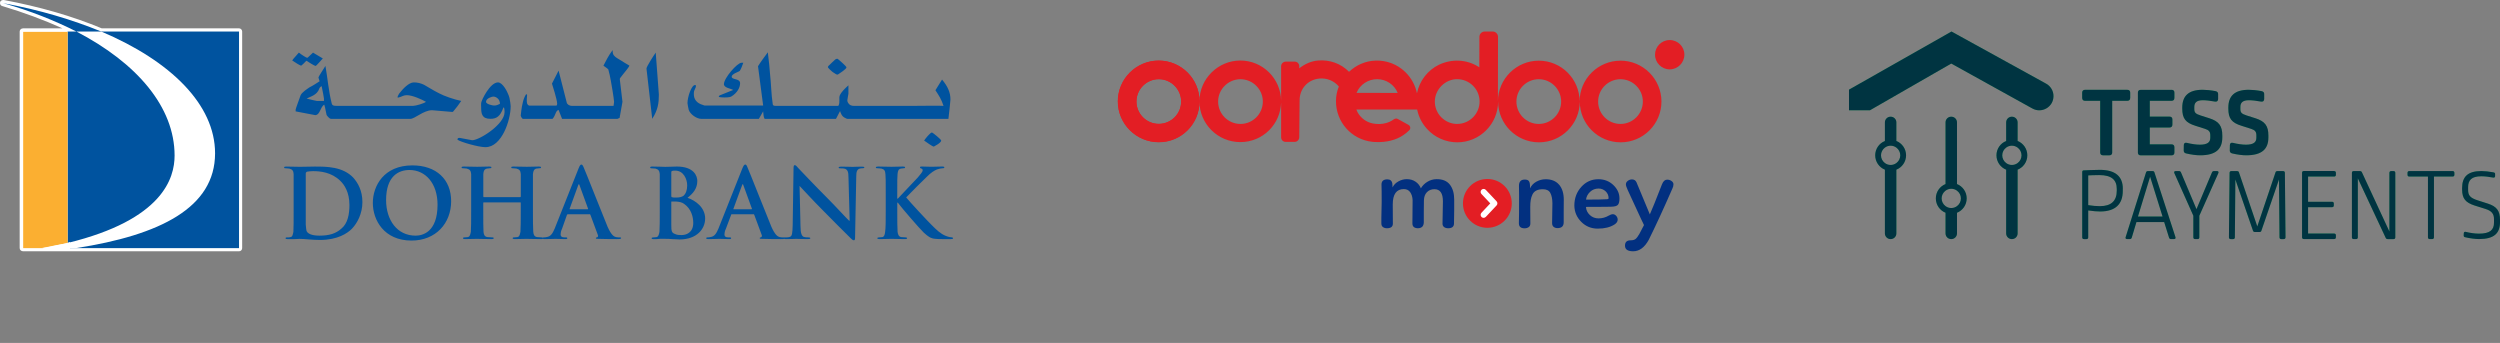 <svg width="1108" height="152" viewBox="0 0 1108 152" fill="none" xmlns="http://www.w3.org/2000/svg">
<rect x="0" y="0" width="1108" height="152" fill="#808080" stroke="none"/>
<g clip-path="url(#clip0_10_202)">
<path d="M10.269 110.62C9.749 110.62 9.479 110.38 9.479 109.97V14.11C9.479 13.6 9.739 13.35 10.269 13.35H30.759C21.799 8.86 11.929 5.14 1.169 2.07C0.929 1.93 0.649 1.55 0.789 1.17C0.789 0.9 1.029 0.65 1.439 0.65C1.439 0.65 1.479 0.65 1.549 0.65C17.449 3.59 32.039 7.83 44.979 13.34H105.939C106.319 13.34 106.569 13.58 106.569 14.1V109.96C106.569 110.37 106.329 110.61 105.939 110.61H10.269V110.62Z" fill="white"/>
<path fill-rule="evenodd" clip-rule="evenodd" d="M1.689 0C17.559 2.96 32.159 7.18 45.089 12.56H105.939C106.699 12.56 107.329 13.21 107.329 13.97V109.96C107.329 110.75 106.699 111.37 105.939 111.37H10.269C9.369 111.37 8.719 110.74 8.719 109.96V13.97C8.719 13.21 9.369 12.56 10.269 12.56H27.689C19.489 8.86 10.519 5.52 1.029 2.69C0.269 2.55 -0.111 1.79 0.029 1.03C0.139 0.38 0.789 0 1.439 0H1.679H1.689ZM33.839 13.97H10.269V109.96H105.939V13.97H44.839C32.039 8.72 17.449 4.35 1.439 1.41C13.339 4.75 24.219 9.1 33.839 13.97Z" fill="white"/>
<path d="M44.839 13.97C32.039 8.72 17.449 4.35 1.439 1.41C13.339 4.75 24.219 9.1 33.839 13.97H29.979V107.68C30.319 107.5 30.669 107.36 31.009 107.27V109.96H105.939V13.97H44.839Z" fill="#00539F"/>
<path d="M29.979 107.68V14.11H10.269V109.97H18.969C22.899 109.21 26.569 108.45 29.979 107.69V107.68Z" fill="#FBAF31"/>
<path d="M135.779 26.91C137.169 27.81 139.479 29.22 139.859 29.22C140.239 29.22 142.169 26.8 143.069 25.9L138.719 23.32C137.959 23.97 136.409 25.63 136.169 25.63C135.789 25.63 133.589 24.22 132.449 23.32C131.419 24.62 130.029 25.9 129.509 26.8C130.789 27.7 133.099 29.11 133.479 29.11C133.589 29.11 134.999 27.81 135.789 26.91H135.779Z" fill="#00539F"/>
<path d="M77.379 68.95C77.379 78.95 72.129 97.41 29.979 107.68L18.349 109.96H33.709C70.969 104.2 95.319 92.02 95.319 67.94C95.319 46.39 75.719 27.04 44.849 13.96H33.839C60.719 27.93 77.379 47.42 77.379 68.94V68.95Z" fill="white"/>
<path fill-rule="evenodd" clip-rule="evenodd" d="M204.409 44.74C203.509 46.15 202.099 47.95 200.819 49.47C200.745 49.563 200.619 49.61 200.439 49.61L191.469 48.85C187.769 48.85 183.809 52.68 181.879 52.68H146.659C146.419 52.68 146.139 52.44 145.899 52.3C145.519 51.92 144.869 51.29 144.729 50.89C144.349 49.48 144.239 47.95 143.719 46.41C141.929 47.31 141.929 50.89 139.749 51.03L131.029 49.37V48.58C131.029 48.2 132.439 44.5 133.199 42.3C133.719 40.91 136.269 39.36 137.169 38.71C138.719 37.95 140.239 36.92 141.649 36.02C141.539 35.5 141.129 34.61 141.129 34.36C141.129 33.98 143.199 30.91 144.229 29.22C145.129 34.11 145.619 40.39 147.029 45.88C147.299 46.91 148.199 46.91 149.199 46.91H183.149C184.289 46.91 188.149 45.77 188.779 45.12C186.989 44.09 182.769 42.18 180.329 42.18C178.669 42.18 178.429 42.81 176.249 43.32V42.8C176.249 42.56 176.739 41.9 176.879 41.52C178.539 39.35 181.229 36.52 183.399 36.52C185.089 36.52 186.499 36.9 187.879 37.55C189.809 38.58 191.849 40 194.669 41.38C196.839 42.55 201.189 44.07 204.399 44.72L204.409 44.74ZM143.579 43.7C143.579 43.32 142.929 40 142.549 38.18C142.029 38.45 141.539 38.97 141.539 39.21C140.509 42.28 137.439 42.8 135.889 43.69C137.439 44.07 139.989 44.72 140.369 44.72H143.579V43.69V43.7ZM215.169 65.23C212.099 65.23 204.029 62.92 202.749 61.91C202.749 61.01 203.509 61.12 203.779 61.12C204.159 61.12 208.889 62.15 209.269 62.15C212.479 62.15 223.619 55.11 223.619 49.73C223.619 49.32 223.619 48.43 223.379 47.66H223.109C221.699 51.63 220.039 52.66 217.349 52.66C213.519 52.66 213.249 50.35 213.249 47.41C213.249 47.03 213.139 46.24 213.249 45.62C213.389 44.34 217.219 36.52 220.699 36.52C222.869 36.52 224.909 40.87 225.179 41.66C225.419 42.15 225.669 42.8 225.809 43.45C226.079 44.59 226.329 46.63 226.329 47.04C226.329 53.32 222.359 65.22 215.189 65.22L215.169 65.23ZM221.579 46.01C221.579 43.84 219.789 42.8 218.619 42.8C218.099 42.8 215.409 43.56 215.409 45.11C215.409 46.25 218.509 46.77 218.889 46.77C219.899 46.77 220.299 46.63 221.579 46.01ZM274.989 26.66C276.269 27.42 277.539 28.32 278.959 29.08C278.689 29.73 278.169 30.38 277.679 31.01C276.889 31.91 275.749 33.46 274.849 34.6C274.709 34.74 274.709 34.87 274.709 35.25L275.879 45.12L274.599 52.3C274.189 52.3 273.949 52.68 273.569 52.68H249.109C248.589 51.27 248.079 49.99 247.559 48.71C246.149 49.09 246.279 51.26 244.869 52.68H231.819C231.299 52.68 230.789 51.4 230.789 51.27C230.789 51.03 231.169 47.3 231.689 45.51C231.829 44.61 232.449 42.82 233.209 41.68L233.619 42.06C233.479 43.2 233.349 45 233.619 45.89C233.729 46.27 234.249 46.79 234.519 46.79H246.669C246.809 46.41 246.939 46.41 246.939 46.03C246.939 44.1 244.769 37.58 244.629 37.06L247.569 31.3C248.739 36.03 250.119 41.17 251.159 45.38C251.299 46.28 252.439 46.93 253.469 46.93H271.919C272.029 46.03 272.159 45.52 272.159 45.14C272.159 44.76 271.779 41.93 271.509 40.38C271.129 38.21 270.499 33.86 269.609 30.79C269.339 30.41 268.329 29.76 267.439 29.1C268.719 26.68 269.609 24.75 271.519 22.2C271.519 22.96 271.519 23.86 272.039 24.51C272.689 25.41 273.969 26.03 274.999 26.68L274.989 26.66ZM289.069 52.67L286.519 30.38C286.519 29.48 289.969 24.21 290.619 23.31L292.009 41.9C292.009 45.62 291.629 48.69 289.069 52.66V52.67ZM375.519 52.67C375.249 52.67 374.869 52.43 374.619 52.29C373.069 51.64 372.689 50.25 372.309 49.22L370.519 52.67H338.879C338.359 51.91 338.359 50.5 338.229 49.35L336.329 52.67H310.699C308.909 52.67 305.839 50.74 305.209 48.57C305.069 47.81 304.689 46.15 304.689 45.74C304.689 42.94 306.479 37.56 308.139 37.67C308.139 37.67 308.279 37.81 308.409 37.81V38.46C308.409 38.7 307.759 39.87 307.619 40.36C307.509 40.63 307.509 41.53 307.509 41.77C307.509 43.84 308.649 45.74 311.589 46.53C311.729 46.53 311.969 46.77 312.379 46.77H338.229L335.949 29.35C337.229 27.28 338.889 25.11 340.299 23.18C340.439 24.97 340.819 27.28 340.929 28.7C341.069 29.87 341.199 31.91 341.339 33.46C341.719 36.4 341.829 42.05 342.479 46.15C342.479 46.78 343.109 46.91 343.619 46.91H371.559C372.459 45.36 371.669 43.57 372.189 42.29C372.949 40.63 374.499 39.22 376.019 37.81V41.53C376.019 41.77 375.529 44.08 375.529 44.47C375.529 44.86 375.659 45.26 375.909 45.64C376.539 46.65 377.429 46.92 378.459 46.92H404.579C404.959 46.92 418.029 46.78 418.169 46.92C417.269 44.09 416.099 42.3 414.579 39.99L417.519 35.26C419.969 38.2 421.239 40.89 421.239 44.09C421.239 44.47 420.719 49.74 420.339 52.68H375.519V52.67ZM366.929 29.73C366.929 29.49 367.199 29.08 367.449 28.97C367.969 28.45 369.239 27.18 370.279 26.28C370.389 26.28 370.799 26.01 371.039 26.01C371.419 26.01 375.139 29.49 375.139 29.73C375.139 30.11 374.869 30.38 374.759 30.49C373.859 31.39 372.589 32.18 371.689 32.8C371.419 32.94 371.419 33.07 371.039 33.07C370.659 33.07 369.629 32.28 368.999 31.9C368.349 31.38 366.929 30.11 366.929 29.73ZM320.979 43.19C320.709 43.19 319.289 43.19 318.529 42.95C318.529 42.81 318.769 42.43 318.909 42.3C320.319 41.67 322.879 40.78 324.939 39.88C324.039 39.23 320.839 38.98 320.839 37.3C320.839 34.61 326.739 27.81 328.639 27.81H329.429C329.019 28.98 328.529 30.39 327.879 31.4C327.639 31.78 324.289 32.68 324.289 33.98C324.289 35.5 328.009 34.61 328.009 36.92C328.009 38.71 326.839 41.16 324.039 42.82C323.389 43.2 321.349 43.2 320.969 43.2L320.979 43.19ZM413.059 58.71C413.299 58.71 417.139 61.78 417.139 62.3C417.139 63.33 413.819 64.99 413.819 64.99C413.439 64.99 410.749 63.2 409.579 62.3C409.849 61.78 412.269 58.71 413.059 58.71ZM312.519 96.89C312.519 101.37 308.929 106.13 301.109 106.13C300.589 106.13 299.449 105.99 298.169 105.99C296.889 105.85 295.619 105.85 294.959 105.85H292.509C291.609 105.99 290.469 105.99 289.569 105.99C289.059 105.99 288.809 105.86 288.809 105.61C288.809 105.34 288.919 105.23 289.439 105.23C290.089 105.23 290.609 105.09 290.989 105.09C291.889 104.82 292.019 103.92 292.269 102.78C292.409 100.99 292.409 97.53 292.409 93.68V77.16C292.269 75.75 291.889 75.09 290.479 74.71C290.239 74.71 289.449 74.6 288.819 74.6C288.439 74.6 288.169 74.6 288.169 74.19C288.169 73.95 288.439 73.81 289.069 73.81C291.379 73.81 294.069 73.95 294.829 73.95C296.899 73.95 298.549 73.81 299.969 73.81C307.629 73.81 309.049 78.05 309.049 80.22C309.049 83.67 307.009 85.87 304.699 87.67C308.149 88.81 312.529 91.88 312.529 96.88L312.519 96.89ZM297.519 86.89C297.519 87.27 297.659 87.27 297.789 87.41C298.169 87.55 298.799 87.55 299.829 87.55C301.239 87.55 302.139 87.28 302.899 86.79C303.929 85.89 304.559 84.34 304.559 82.17C304.559 79.34 302.899 75.62 299.309 75.62C298.679 75.62 298.279 75.62 297.899 75.76C297.659 75.76 297.519 76 297.519 76.41V86.9V86.89ZM307.249 98.79C307.249 96.1 306.349 92.51 303.169 90.34C302.269 89.69 301.239 89.44 299.579 89.31H297.789C297.609 89.22 297.519 89.31 297.519 89.58V99.69C297.519 102.38 297.659 103.14 299.069 103.66C300.079 104.18 301.109 104.18 302.139 104.18C304.069 104.18 307.249 103.15 307.249 98.8V98.79ZM199.949 89.17C199.949 98.93 193.159 106.62 182.389 106.62C170.209 106.62 165.239 97.52 165.239 89.96C165.239 82.4 170.099 73.3 182.769 73.3C193.289 73.3 199.949 79.44 199.949 89.17ZM193.919 90.72C193.919 81.23 188.539 75.34 181.499 75.34C176.639 75.34 171.119 78.03 171.119 88.68C171.119 97.51 175.979 104.44 184.189 104.44C187.129 104.44 193.919 103.03 193.919 90.71V90.72ZM156.519 78.68C158.589 80.99 160.619 84.44 160.619 89.58C160.619 94.72 158.309 98.93 155.999 101.35C153.959 103.42 149.609 106.35 141.789 106.35C140.269 106.35 138.469 106.24 136.819 106.11C135.269 105.97 133.719 105.87 132.719 105.87C132.199 105.87 131.309 105.98 130.269 105.98H127.329C126.819 105.98 126.569 105.85 126.569 105.6C126.569 105.35 126.679 105.22 127.199 105.22C127.849 105.22 128.369 105.22 128.749 105.08C129.649 104.97 129.759 103.94 130.029 102.77C130.139 100.98 130.139 97.66 130.139 93.69V77.14C130.029 75.73 129.649 75.1 128.239 74.72C127.969 74.72 127.209 74.58 126.579 74.58C126.169 74.58 125.929 74.58 125.929 74.2C125.929 73.93 126.169 73.82 126.829 73.82C129.139 73.82 131.689 73.93 132.969 73.93C134.249 73.93 136.939 73.82 139.489 73.82C144.759 73.82 151.799 73.82 156.529 78.68H156.519ZM154.859 90.72C154.859 85.34 152.689 81.89 150.759 80.09C146.929 76.37 142.059 75.85 138.719 75.85C137.959 75.85 136.409 75.99 136.029 76.09C135.649 76.36 135.509 76.5 135.509 76.99V99.44C135.649 100.45 135.649 102.24 136.029 102.65C136.549 103.55 138.199 104.44 141.549 104.44C145.899 104.44 148.829 103.54 151.279 101.34C154.109 99.06 154.869 95.06 154.869 90.71L154.859 90.72ZM275.229 105.59C275.229 105.86 274.849 105.97 273.329 105.97C271.809 105.97 268.709 105.97 265.259 105.86C264.609 105.86 264.089 105.86 264.089 105.59C264.089 105.35 264.229 105.21 264.609 105.21C264.879 105.07 265.259 104.69 264.989 104.18L261.669 95.21C261.579 94.96 261.409 94.87 261.149 94.97H251.659C251.549 94.97 251.419 94.97 251.279 95.21L249.109 101.35C248.589 102.38 248.459 103.42 248.459 103.93C248.459 104.69 248.869 105.21 250.149 105.21H250.779C251.299 105.21 251.429 105.35 251.429 105.59C251.429 105.83 251.179 105.97 250.669 105.97C249.369 105.97 247.459 105.86 246.189 105.86C245.669 105.86 243.359 105.97 241.189 105.97C240.939 105.97 240.719 105.93 240.539 105.86C240.379 105.93 240.199 105.97 240.019 105.97C237.219 105.97 234.529 105.86 233.359 105.86C232.349 105.86 229.769 105.97 228.109 105.97C227.509 105.97 227.209 105.84 227.209 105.59C227.209 105.35 227.349 105.21 227.859 105.21C228.489 105.21 228.999 105.07 229.379 105.07C230.279 104.83 230.409 103.93 230.659 102.76C230.799 100.97 230.799 97.51 230.799 93.68V89.96C230.799 89.69 230.659 89.69 230.559 89.69H214.419C214.279 89.69 214.179 89.69 214.179 89.96V93.68C214.179 97.51 214.179 100.96 214.289 102.76C214.429 103.93 214.669 104.83 215.979 105.07C216.609 105.07 217.499 105.21 218.149 105.21C218.659 105.21 218.869 105.34 218.779 105.59C218.779 105.84 218.529 105.97 218.019 105.97C215.189 105.97 212.499 105.86 211.359 105.86C210.459 105.86 207.769 105.97 205.979 105.97C205.469 105.97 205.219 105.84 205.219 105.59C205.219 105.35 205.329 105.21 205.849 105.21C206.499 105.21 207.019 105.07 207.399 105.07C208.299 104.83 208.429 103.93 208.679 102.76C208.819 100.97 208.819 97.51 208.819 93.68V77.13C208.679 75.72 208.299 75.09 206.889 74.71C206.649 74.71 205.859 74.57 205.229 74.57C204.849 74.57 204.579 74.57 204.579 74.19C204.579 73.92 204.849 73.81 205.479 73.81C207.789 73.81 210.479 73.92 211.509 73.92C212.539 73.92 215.209 73.81 216.889 73.81C217.519 73.81 217.789 73.92 217.789 74.19C217.789 74.57 217.519 74.57 216.999 74.57C216.759 74.57 216.369 74.71 215.859 74.71C214.689 74.95 214.309 75.72 214.199 77.13V87C214.199 87.27 214.309 87.38 214.439 87.38H230.579C230.689 87.38 230.819 87.27 230.819 87V77.13C230.679 75.72 230.299 75.09 228.919 74.71C228.649 74.71 227.889 74.57 227.229 74.57C226.849 74.57 226.599 74.57 226.599 74.19C226.599 73.92 226.839 73.81 227.499 73.81C229.779 73.81 232.359 73.92 233.509 73.92C234.539 73.92 237.229 73.81 238.889 73.81C239.539 73.81 239.789 73.92 239.789 74.19C239.789 74.57 239.549 74.57 239.029 74.57C238.649 74.57 238.239 74.71 237.749 74.71C236.719 74.95 236.339 75.72 236.199 77.13V93.68C236.199 97.51 236.199 100.96 236.339 102.76C236.479 103.93 236.719 104.83 237.999 105.07C238.649 105.07 239.549 105.21 240.169 105.21C240.349 105.21 240.479 105.26 240.549 105.35C240.639 105.26 240.769 105.21 240.929 105.21C241.339 105.21 241.829 105.21 242.229 105.07C244.129 104.83 244.919 103.41 245.819 101.35L256.449 74.58C256.939 73.41 257.209 72.92 257.729 72.92C257.969 72.92 258.359 73.3 258.739 74.31C259.769 76.62 266.569 93.93 269.259 100.46C270.919 104.18 272.059 104.84 272.959 105.08C273.609 105.22 274.259 105.22 274.749 105.22C275.159 105.22 275.269 105.22 275.269 105.6L275.229 105.59ZM260.639 92.51L256.809 81.99C256.809 81.88 256.669 81.61 256.539 81.61C256.429 81.61 256.429 81.88 256.299 81.99L252.469 92.51C252.379 92.67 252.419 92.75 252.579 92.75H260.409C260.649 92.75 260.649 92.64 260.649 92.51H260.639ZM383.079 74.2C383.079 74.45 382.829 74.58 382.319 74.58C381.909 74.58 381.529 74.58 381.039 74.72C379.869 75.1 379.489 76 379.489 78.31L378.969 105.22C378.969 106.12 378.829 106.5 378.449 106.5C377.929 106.5 377.439 105.98 377.039 105.6C374.349 103.05 368.859 97.39 364.509 93.04C359.889 88.42 355.159 83.17 354.369 82.41L354.779 100.21C354.779 103.55 355.409 104.56 356.169 104.97C356.959 105.21 357.719 105.21 358.339 105.21C358.869 105.21 359.129 105.34 359.129 105.59C359.129 105.86 358.749 105.97 358.099 105.97C355.409 105.97 353.749 105.86 352.849 105.86C352.469 105.86 350.539 105.97 348.369 105.97C348.029 105.97 347.769 105.93 347.609 105.86C347.339 105.97 346.819 105.97 345.919 105.97C344.399 105.97 341.329 105.97 337.879 105.86C337.229 105.86 336.709 105.86 336.709 105.59C336.709 105.35 336.849 105.21 337.229 105.21C337.469 105.07 337.879 104.69 337.609 104.18L334.289 95.21C334.199 94.96 334.029 94.87 333.769 94.97H324.279C324.139 94.97 324.039 94.97 324.039 95.21L321.729 101.35C321.209 102.38 321.079 103.42 321.079 103.93C321.079 104.69 321.459 105.21 322.739 105.21H323.389C323.909 105.21 324.039 105.35 324.039 105.59C324.039 105.83 323.779 105.97 323.249 105.97C321.969 105.97 320.069 105.86 318.769 105.86C318.279 105.86 315.969 105.97 313.799 105.97C313.269 105.97 313.009 105.84 313.009 105.59C313.009 105.34 313.179 105.21 313.529 105.21C313.909 105.21 314.429 105.21 314.809 105.07C316.739 104.83 317.499 103.41 318.399 101.35L329.029 74.58C329.549 73.41 329.819 72.92 330.329 72.92C330.709 72.92 330.959 73.3 331.339 74.31C332.369 76.62 339.169 93.93 341.859 100.46C343.519 104.18 344.659 104.84 345.559 105.08C346.209 105.22 346.839 105.22 347.349 105.22C347.529 105.22 347.659 105.22 347.729 105.22C347.819 105.22 347.949 105.22 348.109 105.22C348.629 105.22 349.409 105.22 350.039 104.98C351.069 104.71 351.209 103.43 351.319 99.71L351.699 74.6C351.699 73.7 351.839 73.19 352.219 73.19C352.739 73.19 353.119 73.71 353.769 74.47C354.289 74.99 360.809 81.92 366.949 88.06C369.909 91 375.539 97.16 376.299 97.79H376.569L376.049 78.71C376.049 76.13 375.669 75.37 374.639 74.85C373.989 74.61 372.979 74.61 372.329 74.61C371.809 74.61 371.699 74.47 371.699 74.23C371.699 73.96 372.189 73.85 372.839 73.85C375.009 73.85 377.049 73.96 377.949 73.96C378.359 73.96 380.019 73.85 382.049 73.85C382.699 73.85 383.079 73.96 383.079 74.23V74.2ZM333.259 92.51L329.429 81.99C329.429 81.88 329.289 81.61 329.159 81.61C329.029 81.61 329.019 81.88 328.919 81.99L325.059 92.51C324.949 92.65 325.059 92.75 325.199 92.75H332.999C333.269 92.75 333.269 92.64 333.269 92.51H333.259ZM422.399 105.59C422.399 105.86 422.129 105.97 421.369 105.97H417.649C416.369 105.97 415.609 105.97 414.709 105.86C412.399 105.72 411.369 104.83 409.459 103.14C407.669 101.48 399.209 91.62 398.429 90.47L397.939 89.82H397.669V93.68C397.669 97.51 397.669 100.96 397.809 102.76C397.949 103.93 398.329 104.83 399.329 105.07C399.979 105.07 400.879 105.21 401.399 105.21C401.779 105.21 402.029 105.35 402.029 105.59C402.029 105.86 401.649 105.97 401.129 105.97C398.819 105.97 396.159 105.86 395.119 105.86C394.079 105.86 391.399 105.97 389.739 105.97C389.139 105.97 388.839 105.84 388.839 105.59C388.839 105.34 389.089 105.21 389.599 105.21C390.249 105.21 390.769 105.07 391.149 105.07C391.909 104.83 392.159 103.93 392.289 102.76C392.559 100.97 392.559 97.51 392.559 93.68V86.23C392.559 79.68 392.559 78.54 392.419 77.13C392.279 75.72 392.039 75.09 390.629 74.71C390.249 74.71 389.599 74.57 388.969 74.57C388.449 74.57 388.179 74.57 388.179 74.19C388.179 73.92 388.589 73.81 389.209 73.81C391.379 73.81 394.069 73.92 395.109 73.92C396.149 73.92 398.809 73.81 400.219 73.81C400.869 73.81 401.119 73.92 401.119 74.19C401.119 74.57 400.879 74.57 400.489 74.57C400.099 74.57 399.839 74.71 399.319 74.71C398.179 74.95 397.929 75.72 397.799 77.13C397.659 78.54 397.659 79.68 397.659 86.23V88.02H397.929C399.319 86.47 405.489 80.08 406.759 78.67C407.899 77.26 408.929 76.22 408.929 75.46C408.929 75.08 408.659 74.7 408.279 74.7C407.899 74.56 407.759 74.43 407.759 74.18C407.759 73.91 407.899 73.8 408.409 73.8C409.309 73.8 411.619 73.91 412.759 73.91C414.039 73.91 416.479 73.8 417.759 73.8C418.139 73.8 418.519 73.91 418.519 74.18C418.519 74.56 418.279 74.56 417.889 74.56C417.239 74.56 416.199 74.8 415.309 75.08C414.029 75.6 412.619 76.49 410.829 78.29C409.439 79.57 403.029 85.98 401.619 87.5C403.169 89.43 411.489 98.4 413.139 99.95C414.929 101.74 416.859 103.65 419.169 104.54C420.449 105.06 421.339 105.19 421.859 105.19C422.099 105.19 422.379 105.33 422.379 105.57L422.399 105.59Z" fill="#00539F"/>
<path d="M740.009 17.75C736.389 17.75 733.509 20.68 733.509 24.25C733.509 27.82 736.439 30.75 740.009 30.75C743.579 30.75 746.509 27.82 746.509 24.25C746.549 20.67 743.629 17.75 740.009 17.75Z" fill="#E31E24"/>
<path d="M718.199 54.93C712.709 54.93 708.289 50.46 708.289 45.02C708.289 39.58 712.719 35.11 718.199 35.11C723.679 35.11 728.109 39.58 728.109 45.02C728.109 50.46 723.679 54.93 718.199 54.93ZM681.989 54.93C676.499 54.93 672.079 50.46 672.079 45.02C672.079 39.58 676.509 35.11 681.989 35.11C687.469 35.11 691.899 39.58 691.899 45.02C691.899 50.46 687.469 54.93 681.989 54.93ZM645.829 54.93C643.149 54.93 640.669 53.87 638.759 51.96C636.889 50.05 635.879 47.53 635.919 44.85C635.999 39.65 640.469 35.14 645.669 35.1H645.829C648.469 35.1 650.909 36.12 652.779 37.94C654.689 39.81 655.749 42.33 655.749 45.01C655.749 50.45 651.279 54.92 645.839 54.92M601.219 41.15C602.759 37.45 606.339 35.1 610.359 35.1C614.379 35.1 617.959 37.5 619.459 41.19L601.219 41.15ZM549.779 54.93C544.289 54.93 539.869 50.46 539.869 45.02C539.869 39.58 544.339 35.11 549.779 35.11C555.219 35.11 559.689 39.58 559.689 45.02C559.689 50.46 555.259 54.93 549.779 54.93ZM513.579 54.93C508.089 54.93 503.669 50.46 503.669 45.02C503.669 39.58 508.139 35.11 513.579 35.11C519.019 35.11 523.489 39.58 523.489 45.02C523.489 50.46 519.059 54.93 513.579 54.93ZM718.199 26.89C708.199 26.89 700.079 35.02 700.079 44.97C700.079 34.97 691.949 26.89 681.999 26.89C672.049 26.89 663.919 34.98 663.879 44.93L663.919 16.33C663.919 15.03 662.859 13.97 661.559 13.97H658.029C656.729 13.97 655.669 15.03 655.669 16.33L655.629 29.82L655.179 29.54C649.939 26.29 643.439 26.01 637.749 28.69C632.709 31.13 629.099 35.84 627.999 41.37C627.269 37.79 625.479 34.5 622.799 31.9C619.219 28.45 614.509 26.66 609.549 26.86C605.079 27.02 600.979 28.89 597.889 31.82C594.309 28.16 589.359 26.38 584.119 26.82C581.239 27.06 578.389 28.28 575.829 30.27V29.34C575.829 28.2 574.939 27.31 573.799 27.31H569.859C568.719 27.31 567.789 28.24 567.789 29.38V44.58C567.589 34.75 559.579 26.82 549.709 26.82C539.839 26.82 531.589 34.95 531.589 44.9C531.589 34.9 523.459 26.82 513.509 26.82C503.559 26.82 495.389 34.95 495.389 44.9C495.389 54.85 503.519 62.98 513.509 62.98C523.499 62.98 531.589 54.85 531.589 44.9C531.589 54.9 539.719 62.98 549.709 62.98C559.699 62.98 567.589 55.06 567.789 45.22V60.86C567.789 62 568.679 62.89 569.819 62.89H573.759C574.899 62.89 575.829 61.96 575.829 60.82L575.989 44.45C575.989 39.33 579.569 35.35 584.679 34.82C587.929 34.49 591.139 35.75 593.249 38.19L593.369 38.35C592.559 40.34 592.109 42.49 592.109 44.73C592.029 54.03 598.939 61.84 608.199 62.85L609.179 62.93C609.709 62.97 610.279 62.97 610.849 62.97H611.459C616.129 62.85 620.069 61.51 623.119 59.03L623.159 58.99L623.279 58.91L624.539 57.77C624.909 57.44 625.069 57 625.029 56.51C624.989 56.02 624.659 55.58 624.219 55.33L619.589 52.77C618.979 52.4 618.369 52.49 617.719 52.89L616.869 53.46C615.329 54.39 613.459 54.88 611.549 54.96H611.099C610.209 54.96 609.309 54.88 608.459 54.72C605.489 54.15 603.019 52.28 601.589 49.6L601.139 48.54H628.079C628.729 51.71 630.189 54.68 632.469 57.15C635.879 60.93 640.799 63.08 645.879 63.08C655.829 63.08 663.959 54.95 663.959 45C663.959 54.95 672.089 63.08 682.079 63.08C692.069 63.08 700.159 54.95 700.159 45C700.159 55 708.289 63.08 718.279 63.08C728.269 63.08 736.359 54.95 736.359 45C736.319 35 728.189 26.88 718.199 26.88" fill="#E31E24"/>
<path d="M531.659 44.97C531.659 34.97 523.529 26.89 513.579 26.89C503.629 26.89 495.459 35.02 495.459 44.97C495.459 54.92 503.589 63.05 513.579 63.05C523.579 63.09 531.659 54.96 531.659 44.97ZM513.579 54.88C508.089 54.88 503.669 50.41 503.669 44.97C503.669 39.53 508.139 35.06 513.579 35.06C519.019 35.06 523.489 39.53 523.489 44.97C523.489 50.41 519.059 54.88 513.579 54.88Z" fill="#E31E24"/>
<path d="M612.349 85.2C612.329 84.04 612.319 83.22 612.299 82.75C612.279 82.27 612.279 81.96 612.279 81.8C612.279 80.26 613.139 79.49 614.869 79.49C616.169 79.49 616.909 80.14 617.089 81.43L617.179 83.05C617.739 81.91 618.619 81.01 619.819 80.37C621.019 79.72 622.239 79.4 623.479 79.4C624.989 79.4 626.299 79.78 627.389 80.53C628.489 81.29 629.269 82.27 629.729 83.47C630.409 82.3 631.369 81.33 632.599 80.58C633.829 79.82 635.179 79.43 636.629 79.4C639.319 79.37 641.299 80.18 642.579 81.83C643.859 83.48 644.499 85.68 644.499 88.43V93.11C644.499 94.13 644.469 96.15 644.409 99.17C644.349 100.5 643.479 101.16 641.819 101.16C641.079 101.16 640.479 100.98 640.009 100.63C639.549 100.28 639.319 99.77 639.319 99.13C639.439 92.71 639.499 89.41 639.499 89.22C639.499 85.64 638.249 83.85 635.749 83.85C634.389 83.85 633.279 84.29 632.419 85.17C631.559 86.05 631.109 87.28 631.079 88.85C631.049 90.02 631.029 91.66 631.029 93.76V98.57C630.969 100.3 630.069 101.16 628.339 101.16C626.769 101.1 625.979 100.39 625.979 99.03C626.039 92.95 626.069 89.51 626.069 88.71C626.009 87.29 625.649 86.12 624.999 85.19C624.349 84.26 623.409 83.8 622.179 83.8C618.909 83.8 617.269 86.07 617.269 90.61L617.319 99.17C617.289 100.5 616.409 101.16 614.679 101.16C613.999 101.16 613.419 100.99 612.939 100.65C612.459 100.31 612.219 99.77 612.219 99.03V96.53L612.359 89.59C612.359 87.83 612.359 86.37 612.339 85.22L612.349 85.2Z" fill="#023080"/>
<path d="M673.209 82.54C673.149 80.56 674.009 79.58 675.799 79.58C676.569 79.58 677.129 79.76 677.469 80.11C677.809 80.47 678.009 81.04 678.069 81.85L678.159 83.47C678.679 82.24 679.599 81.26 680.889 80.53C682.189 79.8 683.579 79.44 685.059 79.44C687.619 79.44 689.599 80.24 690.989 81.85C692.379 83.45 693.069 85.69 693.069 88.56C693.069 89.08 693.069 89.93 693.049 91.08C693.029 92.24 693.029 93.39 693.029 94.53V98.51C693.029 100.24 692.119 101.1 690.299 101.1C689.589 101.1 689.009 100.91 688.559 100.54C688.109 100.17 687.889 99.61 687.889 98.87C687.889 98.01 687.909 96.56 687.959 94.52C688.009 92.48 688.029 90.97 688.029 89.98C687.999 88.1 687.689 86.61 687.099 85.51C686.509 84.41 685.419 83.87 683.809 83.87C682.639 83.87 681.669 84.06 680.889 84.45C680.119 84.84 679.549 85.42 679.179 86.21C678.809 87 678.549 87.81 678.419 88.66C678.279 89.51 678.209 90.54 678.209 91.74L678.259 99.01C678.259 99.78 678.009 100.34 677.499 100.68C676.989 101.02 676.399 101.19 675.719 101.19C674.019 101.19 673.169 100.45 673.169 98.97C673.169 98.63 673.189 97.16 673.239 94.55C673.289 91.94 673.289 89.29 673.259 86.61L673.209 82.54Z" fill="#023080"/>
<path d="M704.619 95.31C705.679 96.3 706.989 96.79 708.529 96.79C710.069 96.79 711.629 96.37 713.019 95.54C713.699 95.14 714.299 94.94 714.829 94.94C715.389 94.94 715.879 95.19 716.309 95.68C716.739 96.17 716.959 96.73 716.959 97.35C716.959 98.15 716.499 98.86 715.569 99.48C713.659 100.71 711.169 101.33 708.119 101.33C705.249 101.33 702.819 100.33 700.829 98.34C698.839 96.35 697.809 93.95 697.749 91.14C697.749 87.87 698.779 85.1 700.829 82.83C702.879 80.56 705.409 79.43 708.399 79.43C711.019 79.43 713.239 80.29 715.039 82.02C716.849 83.75 717.749 85.72 717.749 87.95C717.749 89.28 717.529 90.21 717.079 90.75C716.629 91.29 715.649 91.58 714.139 91.61C713.369 91.64 712.489 91.66 711.499 91.66C710.509 91.66 709.169 91.66 707.469 91.68C705.769 91.7 704.239 91.7 702.889 91.7C702.979 93.12 703.559 94.32 704.629 95.31H704.619ZM704.709 85.04C703.679 86.03 703.079 87.17 702.929 88.47C707.499 88.47 710.649 88.41 712.369 88.29C712.739 88.23 712.929 88.09 712.929 87.87C712.929 86.64 712.489 85.61 711.609 84.79C710.729 83.97 709.689 83.56 708.489 83.56C707.009 83.56 705.749 84.05 704.719 85.04H704.709Z" fill="#023080"/>
<path d="M736.629 81.61C737.159 80.28 737.909 79.62 738.899 79.62C739.609 79.62 740.249 79.82 740.819 80.22C741.389 80.62 741.679 81.11 741.679 81.7C741.679 82.32 741.509 82.97 741.169 83.64C737.309 92.5 733.819 100.06 730.709 106.32C728.859 109.68 726.559 111.37 723.809 111.37C721.399 111.37 720.199 110.54 720.199 108.87C720.199 107.3 721.019 106.51 722.649 106.51C723.609 106.51 724.329 106.33 724.829 105.95C725.319 105.58 725.889 104.84 726.539 103.73C726.759 103.39 727.449 102.06 728.619 99.75L727.179 96.74L721.389 84.19C720.869 83.05 720.599 82.21 720.599 81.69C720.599 81.07 720.889 80.56 721.459 80.14C722.029 79.72 722.639 79.51 723.289 79.51C724.219 79.51 724.879 79.93 725.279 80.76C729.169 90.14 731.139 94.9 731.209 95.02C732.009 93.29 733.819 88.82 736.629 81.59V81.61Z" fill="#023080"/>
<path d="M659.199 100.96C665.174 100.96 670.019 96.116 670.019 90.14C670.019 84.164 665.174 79.32 659.199 79.32C653.223 79.32 648.379 84.164 648.379 90.14C648.379 96.116 653.223 100.96 659.199 100.96Z" fill="#E31E24"/>
<path d="M657.549 95.85C657.389 95.85 657.239 95.79 657.119 95.68C656.869 95.44 656.849 95.04 657.089 94.79L661.459 90.14L657.089 85.49C656.849 85.24 656.859 84.84 657.119 84.6C657.369 84.36 657.769 84.37 658.009 84.63L662.789 89.71C663.019 89.95 663.019 90.33 662.789 90.58L658.009 95.66C657.889 95.79 657.719 95.86 657.549 95.86V95.85Z" fill="white"/>
<path d="M657.539 96.55C657.199 96.55 656.879 96.42 656.629 96.19C656.099 95.69 656.069 94.84 656.569 94.31L660.489 90.14L656.569 85.97C656.329 85.71 656.199 85.37 656.209 85.02C656.219 84.66 656.369 84.33 656.629 84.09C657.159 83.59 658.009 83.61 658.509 84.15L663.289 89.23C663.769 89.74 663.769 90.54 663.289 91.05L658.509 96.13C658.259 96.4 657.909 96.55 657.539 96.55Z" fill="white"/>
<path d="M864.799 28.17L900.739 48.08C904.939 50.43 910.109 47.4 910.109 42.59C910.109 40.3 908.859 38.18 906.849 37.08L864.899 13.97L819.479 39.73V48.86H828.789L864.789 28.17H864.799Z" fill="#3FA167"/>
<path d="M840.469 62.48V54.23C840.469 52.85 839.339 51.72 837.959 51.72H837.899C836.519 51.72 835.389 52.85 835.389 54.23V62.48C832.869 63.49 831.089 65.95 831.089 68.84C831.089 71.73 832.869 74.19 835.389 75.2V103.46C835.389 104.84 836.519 105.97 837.899 105.97H837.959C839.339 105.97 840.469 104.84 840.469 103.46V75.2C842.989 74.19 844.769 71.73 844.769 68.84C844.769 65.95 842.989 63.49 840.469 62.48ZM840.469 72.26C839.759 72.79 838.879 73.11 837.929 73.11C836.979 73.11 836.099 72.79 835.389 72.26C834.339 71.48 833.659 70.24 833.659 68.84C833.659 67.44 834.339 66.2 835.389 65.42C836.099 64.89 836.979 64.57 837.929 64.57C838.879 64.57 839.759 64.89 840.469 65.42C841.519 66.2 842.199 67.44 842.199 68.84C842.199 70.24 841.519 71.48 840.469 72.26Z" fill="#3FA167"/>
<path d="M894.209 62.48V54.23C894.209 52.85 893.079 51.72 891.699 51.72H891.639C890.259 51.72 889.129 52.85 889.129 54.23V62.48C886.609 63.49 884.829 65.95 884.829 68.84C884.829 71.73 886.609 74.19 889.129 75.2V103.46C889.129 104.84 890.259 105.97 891.639 105.97H891.699C893.079 105.97 894.209 104.84 894.209 103.46V75.2C896.729 74.19 898.509 71.73 898.509 68.84C898.509 65.95 896.729 63.49 894.209 62.48ZM894.209 72.26C893.499 72.79 892.619 73.11 891.669 73.11C890.719 73.11 889.839 72.79 889.129 72.26C888.079 71.48 887.399 70.24 887.399 68.84C887.399 67.44 888.079 66.2 889.129 65.42C889.839 64.89 890.719 64.57 891.669 64.57C892.619 64.57 893.499 64.89 894.209 65.42C895.259 66.2 895.939 67.44 895.939 68.84C895.939 70.24 895.259 71.48 894.209 72.26Z" fill="#3FA167"/>
<path d="M867.339 81.57V54.23C867.339 52.85 866.209 51.72 864.829 51.72H864.769C863.389 51.72 862.259 52.85 862.259 54.23V81.57C859.739 82.58 857.959 85.04 857.959 87.93C857.959 90.82 859.739 93.28 862.259 94.29V103.46C862.259 104.84 863.389 105.97 864.769 105.97H864.829C866.209 105.97 867.339 104.84 867.339 103.46V94.29C869.859 93.28 871.639 90.82 871.639 87.93C871.639 85.04 869.859 82.58 867.339 81.57ZM867.339 91.35C866.629 91.88 865.749 92.2 864.799 92.2C863.849 92.2 862.969 91.88 862.259 91.35C861.209 90.57 860.529 89.33 860.529 87.93C860.529 86.53 861.209 85.29 862.259 84.51C862.969 83.98 863.849 83.66 864.799 83.66C865.749 83.66 866.629 83.98 867.339 84.51C868.389 85.29 869.069 86.53 869.069 87.93C869.069 89.33 868.389 90.57 867.339 91.35Z" fill="#3FA167"/>
<path d="M942.819 39.8C943.619 39.8 944.109 40.24 944.109 41.04V43.39C944.109 44.23 943.619 44.68 942.819 44.68H936.129V67.6C936.129 68.4 935.689 68.84 934.839 68.84H932.089C931.289 68.84 930.799 68.4 930.799 67.6V44.68H924.109C923.309 44.68 922.819 44.24 922.819 43.39V41.04C922.819 40.24 923.309 39.8 924.109 39.8H942.819Z" fill="#3FA167"/>
<path d="M962.409 39.8C963.249 39.8 963.699 40.24 963.699 41.04V43.39C963.699 44.23 963.259 44.68 962.409 44.68H952.789V51.68H961.519C962.359 51.68 962.809 52.12 962.809 52.92V55.23C962.809 56.03 962.369 56.52 961.519 56.52H952.789V63.97H962.409C963.249 63.97 963.699 64.41 963.699 65.26V67.61C963.699 68.41 963.259 68.85 962.409 68.85H948.759C947.959 68.85 947.519 68.41 947.519 67.61V41.06C947.519 40.26 947.959 39.82 948.759 39.82H962.409V39.8Z" fill="#3FA167"/>
<path d="M981.959 40.4C982.709 40.57 983.109 41 983.069 41.73V43.95C983.029 44.76 982.489 45.19 981.649 45.02C979.789 44.68 977.789 44.42 976.329 44.42C973.539 44.42 972.519 45.49 972.519 47.41V48.31C972.519 49.85 973.009 50.45 975.309 51.18L979.209 52.42C983.379 53.75 984.929 55.76 984.929 60.07V60.88C984.929 66.01 982.139 68.83 975.089 68.83C973.409 68.83 971.139 68.53 968.969 68.02C968.169 67.85 967.819 67.42 967.819 66.69L967.859 64.38C967.859 63.52 968.349 63.1 969.229 63.31C971.219 63.82 973.399 64.12 974.949 64.12C978.409 64.12 979.599 63.01 979.599 61.04V59.93C979.599 58.43 979.019 57.66 977.289 57.11L972.989 55.74C968.649 54.37 967.179 52.53 967.179 48.13V47.7C967.179 42.61 969.879 39.79 976.219 39.79C977.729 39.79 979.899 40 981.939 40.39L981.959 40.4Z" fill="#3FA167"/>
<path d="M1002.38 40.4C1003.13 40.57 1003.53 41 1003.49 41.73V43.95C1003.45 44.76 1002.91 45.19 1002.07 45.02C1000.21 44.68 998.209 44.42 996.749 44.42C993.959 44.42 992.939 45.49 992.939 47.41V48.31C992.939 49.85 993.429 50.45 995.729 51.18L999.629 52.42C1003.8 53.75 1005.35 55.76 1005.35 60.07V60.88C1005.35 66.01 1002.56 68.83 995.509 68.83C993.829 68.83 991.559 68.53 989.389 68.02C988.589 67.85 988.239 67.42 988.239 66.69L988.279 64.38C988.279 63.52 988.769 63.1 989.649 63.31C991.639 63.82 993.819 64.12 995.369 64.12C998.829 64.12 1000.02 63.01 1000.02 61.04V59.93C1000.02 58.43 999.439 57.66 997.709 57.11L993.409 55.74C989.069 54.37 987.599 52.53 987.599 48.13V47.7C987.599 42.61 990.299 39.79 996.639 39.79C998.149 39.79 1000.32 40 1002.36 40.39L1002.38 40.4Z" fill="#3FA167"/>
<path d="M940.819 83.65V84.62C940.819 90.42 937.599 93.73 930.789 93.73C929.229 93.73 927.749 93.59 925.499 93.27V105.19C925.499 105.7 925.219 105.97 924.719 105.97H923.619C923.109 105.97 922.839 105.69 922.839 105.19V76.29C922.839 75.78 923.019 75.55 923.439 75.51C925.279 75.42 927.579 75.33 930.479 75.28C937.569 75.23 940.839 78.23 940.839 83.66L940.819 83.65ZM925.499 77.75V90.91C927.569 91.23 929.039 91.37 930.649 91.37C935.759 91.37 938.149 88.98 938.149 84.51V83.77C938.149 79.67 935.799 77.6 930.369 77.6C928.339 77.6 926.639 77.69 925.489 77.74L925.499 77.75Z" fill="#3FA167"/>
<path d="M953.989 75.82C954.499 75.82 954.769 76.05 954.859 76.46L964.159 105.09C964.339 105.6 964.109 105.96 963.519 105.96H962.189C961.729 105.96 961.449 105.73 961.319 105.32L959.159 98.42H946.869L944.799 105.32C944.659 105.73 944.389 105.96 943.929 105.96H942.729C942.129 105.96 941.899 105.59 942.089 105.09L951.109 76.46C951.199 76.05 951.519 75.82 951.979 75.82H954.009H953.989ZM947.539 95.98H958.449L952.929 78.31L947.539 95.98Z" fill="#3FA167"/>
<path d="M982.569 75.82C983.169 75.82 983.399 76.19 983.169 76.74L974.749 95.61V105.18C974.749 105.69 974.469 105.96 973.969 105.96H972.869C972.359 105.96 972.089 105.68 972.089 105.18V95.61L963.669 76.74C963.439 76.19 963.669 75.82 964.269 75.82H965.699C966.159 75.82 966.439 76 966.619 76.42L973.479 92.71L980.339 76.42C980.519 76.01 980.799 75.82 981.259 75.82H982.589H982.569Z" fill="#3FA167"/>
<path d="M1011.06 105.97C1010.55 105.97 1010.28 105.69 1010.28 105.19L1010.05 79.55L1002.27 102.19C1002.18 102.6 1001.9 102.83 1001.4 102.83H999.369C998.909 102.83 998.629 102.6 998.499 102.19L990.719 79.55L990.489 105.19C990.489 105.7 990.209 105.97 989.709 105.97H988.649C988.139 105.97 987.869 105.69 987.869 105.19L988.149 76.61C988.149 76.1 988.429 75.83 988.929 75.83H991.459C991.969 75.83 992.239 76.06 992.329 76.47L1000.43 100.36L1008.48 76.47C1008.57 76.06 1008.85 75.83 1009.35 75.83H1011.88C1012.39 75.83 1012.66 76.11 1012.66 76.61L1012.94 105.19C1012.94 105.7 1012.62 105.97 1012.11 105.97H1011.05H1011.06Z" fill="#3FA167"/>
<path d="M1034.49 75.82C1035 75.82 1035.27 76.1 1035.27 76.6V77.47C1035.27 77.98 1034.99 78.25 1034.49 78.25H1022.94V89.43H1033.57C1034.08 89.43 1034.35 89.71 1034.35 90.21V91.04C1034.35 91.55 1034.07 91.82 1033.57 91.82H1022.94V103.51H1034.49C1035 103.51 1035.27 103.79 1035.27 104.29V105.16C1035.27 105.67 1034.99 105.94 1034.49 105.94H1021.05C1020.54 105.94 1020.27 105.66 1020.27 105.16V76.58C1020.27 76.07 1020.55 75.8 1021.05 75.8H1034.49V75.82Z" fill="#3FA167"/>
<path d="M1058.24 105.97C1057.78 105.97 1057.5 105.79 1057.32 105.37L1044.99 79.04V105.18C1044.99 105.69 1044.71 105.96 1044.21 105.96H1043.15C1042.64 105.96 1042.37 105.68 1042.37 105.18V76.6C1042.37 76.09 1042.65 75.82 1043.15 75.82H1045.91C1046.37 75.82 1046.65 76 1046.83 76.42L1058.98 102.61V76.61C1058.98 76.1 1059.26 75.83 1059.76 75.83H1060.82C1061.33 75.83 1061.6 76.11 1061.6 76.61V105.19C1061.6 105.7 1061.32 105.97 1060.82 105.97H1058.24Z" fill="#3FA167"/>
<path d="M1087.01 75.82C1087.47 75.82 1087.79 76.1 1087.79 76.6V77.47C1087.79 77.98 1087.47 78.25 1087.01 78.25H1078.73V105.18C1078.73 105.69 1078.41 105.96 1077.95 105.96H1076.85C1076.34 105.96 1076.07 105.68 1076.07 105.18V78.25H1067.79C1067.28 78.25 1067.01 77.97 1067.01 77.47V76.6C1067.01 76.09 1067.29 75.82 1067.79 75.82H1087.03H1087.01Z" fill="#3FA167"/>
<path d="M1105.14 76.4C1105.65 76.49 1105.88 76.76 1105.83 77.2V78.04C1105.83 78.57 1105.51 78.79 1104.96 78.71C1103.3 78.4 1101.46 78.13 1099.76 78.13C1095.39 78.13 1093.87 79.82 1093.87 83.01V84.16C1093.87 86.56 1094.7 87.71 1098.2 88.82L1102.62 90.24C1106.53 91.48 1108.01 93.44 1108.01 97.52V98.36C1108.01 103.38 1105.43 105.95 1098.71 105.95C1097.05 105.95 1094.61 105.64 1092.59 105.15C1092.08 105.06 1091.9 104.79 1091.9 104.35L1091.95 103.42C1091.95 102.89 1092.27 102.67 1092.78 102.75C1094.67 103.24 1096.88 103.55 1098.67 103.55C1103.5 103.55 1105.34 101.95 1105.34 98.67V97.16C1105.34 94.76 1104.33 93.47 1101.52 92.59L1096.6 91.04C1092.73 89.75 1091.21 87.98 1091.21 83.98V83.31C1091.21 78.34 1093.7 75.81 1099.77 75.81C1101.2 75.81 1103.31 76.03 1105.16 76.39L1105.14 76.4Z" fill="#3FA167"/>
<path d="M864.799 28.17L900.739 48.08C904.939 50.43 910.109 47.4 910.109 42.59C910.109 40.3 908.859 38.18 906.849 37.08L864.899 13.97L819.479 39.73V48.86H828.789L864.789 28.17H864.799Z" fill="#003441"/>
<path d="M840.469 62.48V54.23C840.469 52.85 839.339 51.72 837.959 51.72H837.899C836.519 51.72 835.389 52.85 835.389 54.23V62.48C832.869 63.49 831.089 65.95 831.089 68.84C831.089 71.73 832.869 74.19 835.389 75.2V103.46C835.389 104.84 836.519 105.97 837.899 105.97H837.959C839.339 105.97 840.469 104.84 840.469 103.46V75.2C842.989 74.19 844.769 71.73 844.769 68.84C844.769 65.95 842.989 63.49 840.469 62.48ZM840.469 72.26C839.759 72.79 838.879 73.11 837.929 73.11C836.979 73.11 836.099 72.79 835.389 72.26C834.339 71.48 833.659 70.24 833.659 68.84C833.659 67.44 834.339 66.2 835.389 65.42C836.099 64.89 836.979 64.57 837.929 64.57C838.879 64.57 839.759 64.89 840.469 65.42C841.519 66.2 842.199 67.44 842.199 68.84C842.199 70.24 841.519 71.48 840.469 72.26Z" fill="#003441"/>
<path d="M894.209 62.48V54.23C894.209 52.85 893.079 51.72 891.699 51.72H891.639C890.259 51.72 889.129 52.85 889.129 54.23V62.48C886.609 63.49 884.829 65.95 884.829 68.84C884.829 71.73 886.609 74.19 889.129 75.2V103.46C889.129 104.84 890.259 105.97 891.639 105.97H891.699C893.079 105.97 894.209 104.84 894.209 103.46V75.2C896.729 74.19 898.509 71.73 898.509 68.84C898.509 65.95 896.729 63.49 894.209 62.48ZM894.209 72.26C893.499 72.79 892.619 73.11 891.669 73.11C890.719 73.11 889.839 72.79 889.129 72.26C888.079 71.48 887.399 70.24 887.399 68.84C887.399 67.44 888.079 66.2 889.129 65.42C889.839 64.89 890.719 64.57 891.669 64.57C892.619 64.57 893.499 64.89 894.209 65.42C895.259 66.2 895.939 67.44 895.939 68.84C895.939 70.24 895.259 71.48 894.209 72.26Z" fill="#003441"/>
<path d="M867.339 81.57V54.23C867.339 52.85 866.209 51.72 864.829 51.72H864.769C863.389 51.72 862.259 52.85 862.259 54.23V81.57C859.739 82.58 857.959 85.04 857.959 87.93C857.959 90.82 859.739 93.28 862.259 94.29V103.46C862.259 104.84 863.389 105.97 864.769 105.97H864.829C866.209 105.97 867.339 104.84 867.339 103.46V94.29C869.859 93.28 871.639 90.82 871.639 87.93C871.639 85.04 869.859 82.58 867.339 81.57ZM867.339 91.35C866.629 91.88 865.749 92.2 864.799 92.2C863.849 92.2 862.969 91.88 862.259 91.35C861.209 90.57 860.529 89.33 860.529 87.93C860.529 86.53 861.209 85.29 862.259 84.51C862.969 83.98 863.849 83.66 864.799 83.66C865.749 83.66 866.629 83.98 867.339 84.51C868.389 85.29 869.069 86.53 869.069 87.93C869.069 89.33 868.389 90.57 867.339 91.35Z" fill="#003441"/>
<path d="M942.819 39.8C943.619 39.8 944.109 40.24 944.109 41.04V43.39C944.109 44.23 943.619 44.68 942.819 44.68H936.129V67.6C936.129 68.4 935.689 68.84 934.839 68.84H932.089C931.289 68.84 930.799 68.4 930.799 67.6V44.68H924.109C923.309 44.68 922.819 44.24 922.819 43.39V41.04C922.819 40.24 923.309 39.8 924.109 39.8H942.819Z" fill="#003441"/>
<path d="M962.409 39.8C963.249 39.8 963.699 40.24 963.699 41.04V43.39C963.699 44.23 963.259 44.68 962.409 44.68H952.789V51.68H961.519C962.359 51.68 962.809 52.12 962.809 52.92V55.23C962.809 56.03 962.369 56.52 961.519 56.52H952.789V63.97H962.409C963.249 63.97 963.699 64.41 963.699 65.26V67.61C963.699 68.41 963.259 68.85 962.409 68.85H948.759C947.959 68.85 947.519 68.41 947.519 67.61V41.06C947.519 40.26 947.959 39.82 948.759 39.82H962.409V39.8Z" fill="#003441"/>
<path d="M981.959 40.4C982.709 40.57 983.109 41 983.069 41.73V43.95C983.029 44.76 982.489 45.19 981.649 45.02C979.789 44.68 977.789 44.42 976.329 44.42C973.539 44.42 972.519 45.49 972.519 47.41V48.31C972.519 49.85 973.009 50.45 975.309 51.18L979.209 52.42C983.379 53.75 984.929 55.76 984.929 60.07V60.88C984.929 66.01 982.139 68.83 975.089 68.83C973.409 68.83 971.139 68.53 968.969 68.02C968.169 67.85 967.819 67.42 967.819 66.69L967.859 64.38C967.859 63.52 968.349 63.1 969.229 63.31C971.219 63.82 973.399 64.12 974.949 64.12C978.409 64.12 979.599 63.01 979.599 61.04V59.93C979.599 58.43 979.019 57.66 977.289 57.11L972.989 55.74C968.649 54.37 967.179 52.53 967.179 48.13V47.7C967.179 42.61 969.879 39.79 976.219 39.79C977.729 39.79 979.899 40 981.939 40.39L981.959 40.4Z" fill="#003441"/>
<path d="M1002.38 40.4C1003.13 40.57 1003.53 41 1003.49 41.73V43.95C1003.45 44.76 1002.91 45.19 1002.07 45.02C1000.21 44.68 998.209 44.42 996.749 44.42C993.959 44.42 992.939 45.49 992.939 47.41V48.31C992.939 49.85 993.429 50.45 995.729 51.18L999.629 52.42C1003.8 53.75 1005.35 55.76 1005.35 60.07V60.88C1005.35 66.01 1002.56 68.83 995.509 68.83C993.829 68.83 991.559 68.53 989.389 68.02C988.589 67.85 988.239 67.42 988.239 66.69L988.279 64.38C988.279 63.52 988.769 63.1 989.649 63.31C991.639 63.82 993.819 64.12 995.369 64.12C998.829 64.12 1000.02 63.01 1000.02 61.04V59.93C1000.02 58.43 999.439 57.66 997.709 57.11L993.409 55.74C989.069 54.37 987.599 52.53 987.599 48.13V47.7C987.599 42.61 990.299 39.79 996.639 39.79C998.149 39.79 1000.32 40 1002.36 40.39L1002.38 40.4Z" fill="#003441"/>
<path d="M940.819 83.65V84.62C940.819 90.42 937.599 93.73 930.789 93.73C929.229 93.73 927.749 93.59 925.499 93.27V105.19C925.499 105.7 925.219 105.97 924.719 105.97H923.619C923.109 105.97 922.839 105.69 922.839 105.19V76.29C922.839 75.78 923.019 75.55 923.439 75.51C925.279 75.42 927.579 75.33 930.479 75.28C937.569 75.23 940.839 78.23 940.839 83.66L940.819 83.65ZM925.499 77.75V90.91C927.569 91.23 929.039 91.37 930.649 91.37C935.759 91.37 938.149 88.98 938.149 84.51V83.77C938.149 79.67 935.799 77.6 930.369 77.6C928.339 77.6 926.639 77.69 925.489 77.74L925.499 77.75Z" fill="#003441"/>
<path d="M953.989 75.82C954.499 75.82 954.769 76.05 954.859 76.46L964.159 105.09C964.339 105.6 964.109 105.96 963.519 105.96H962.189C961.729 105.96 961.449 105.73 961.319 105.32L959.159 98.42H946.869L944.799 105.32C944.659 105.73 944.389 105.96 943.929 105.96H942.729C942.129 105.96 941.899 105.59 942.089 105.09L951.109 76.46C951.199 76.05 951.519 75.82 951.979 75.82H954.009H953.989ZM947.539 95.98H958.449L952.929 78.31L947.539 95.98Z" fill="#003441"/>
<path d="M982.569 75.82C983.169 75.82 983.399 76.19 983.169 76.74L974.749 95.61V105.18C974.749 105.69 974.469 105.96 973.969 105.96H972.869C972.359 105.96 972.089 105.68 972.089 105.18V95.61L963.669 76.74C963.439 76.19 963.669 75.82 964.269 75.82H965.699C966.159 75.82 966.439 76 966.619 76.42L973.479 92.71L980.339 76.42C980.519 76.01 980.799 75.82 981.259 75.82H982.589H982.569Z" fill="#003441"/>
<path d="M1011.06 105.97C1010.55 105.97 1010.28 105.69 1010.28 105.19L1010.05 79.55L1002.27 102.19C1002.18 102.6 1001.9 102.83 1001.4 102.83H999.369C998.909 102.83 998.629 102.6 998.499 102.19L990.719 79.55L990.489 105.19C990.489 105.7 990.209 105.97 989.709 105.97H988.649C988.139 105.97 987.869 105.69 987.869 105.19L988.149 76.61C988.149 76.1 988.429 75.83 988.929 75.83H991.459C991.969 75.83 992.239 76.06 992.329 76.47L1000.43 100.36L1008.48 76.47C1008.57 76.06 1008.85 75.83 1009.35 75.83H1011.88C1012.39 75.83 1012.66 76.11 1012.66 76.61L1012.94 105.19C1012.94 105.7 1012.62 105.97 1012.11 105.97H1011.05H1011.06Z" fill="#003441"/>
<path d="M1034.49 75.82C1035 75.82 1035.27 76.1 1035.27 76.6V77.47C1035.27 77.98 1034.99 78.25 1034.49 78.25H1022.94V89.43H1033.57C1034.08 89.43 1034.35 89.71 1034.35 90.21V91.04C1034.35 91.55 1034.07 91.82 1033.57 91.82H1022.94V103.51H1034.49C1035 103.51 1035.27 103.79 1035.27 104.29V105.16C1035.27 105.67 1034.99 105.94 1034.49 105.94H1021.05C1020.54 105.94 1020.27 105.66 1020.27 105.16V76.58C1020.27 76.07 1020.55 75.8 1021.05 75.8H1034.49V75.82Z" fill="#003441"/>
<path d="M1058.24 105.97C1057.78 105.97 1057.5 105.79 1057.32 105.37L1044.99 79.04V105.18C1044.99 105.69 1044.71 105.96 1044.21 105.96H1043.15C1042.64 105.96 1042.37 105.68 1042.37 105.18V76.6C1042.37 76.09 1042.65 75.82 1043.15 75.82H1045.91C1046.37 75.82 1046.65 76 1046.83 76.42L1058.98 102.61V76.61C1058.98 76.1 1059.26 75.83 1059.76 75.83H1060.82C1061.33 75.83 1061.6 76.11 1061.6 76.61V105.19C1061.6 105.7 1061.32 105.97 1060.82 105.97H1058.24Z" fill="#003441"/>
<path d="M1087.01 75.82C1087.47 75.82 1087.79 76.1 1087.79 76.6V77.47C1087.79 77.98 1087.47 78.25 1087.01 78.25H1078.73V105.18C1078.73 105.69 1078.41 105.96 1077.95 105.96H1076.85C1076.34 105.96 1076.07 105.68 1076.07 105.18V78.25H1067.79C1067.28 78.25 1067.01 77.97 1067.01 77.47V76.6C1067.01 76.09 1067.29 75.82 1067.79 75.82H1087.03H1087.01Z" fill="#003441"/>
<path d="M1105.14 76.4C1105.65 76.49 1105.88 76.76 1105.83 77.2V78.04C1105.83 78.57 1105.51 78.79 1104.96 78.71C1103.3 78.4 1101.46 78.13 1099.76 78.13C1095.39 78.13 1093.87 79.82 1093.87 83.01V84.16C1093.87 86.56 1094.7 87.71 1098.2 88.82L1102.62 90.24C1106.53 91.48 1108.01 93.44 1108.01 97.52V98.36C1108.01 103.38 1105.43 105.95 1098.71 105.95C1097.05 105.95 1094.61 105.64 1092.59 105.15C1092.08 105.06 1091.9 104.79 1091.9 104.35L1091.95 103.42C1091.95 102.89 1092.27 102.67 1092.78 102.75C1094.67 103.24 1096.88 103.55 1098.67 103.55C1103.5 103.55 1105.34 101.95 1105.34 98.67V97.16C1105.34 94.76 1104.33 93.47 1101.52 92.59L1096.6 91.04C1092.73 89.75 1091.21 87.98 1091.21 83.98V83.31C1091.21 78.34 1093.7 75.81 1099.77 75.81C1101.2 75.81 1103.31 76.03 1105.16 76.39L1105.14 76.4Z" fill="#003441"/>
</g>
<defs>
<clipPath id="clip0_10_202">
<rect width="1108" height="151.37" fill="white"/>
</clipPath>
</defs>
</svg>
